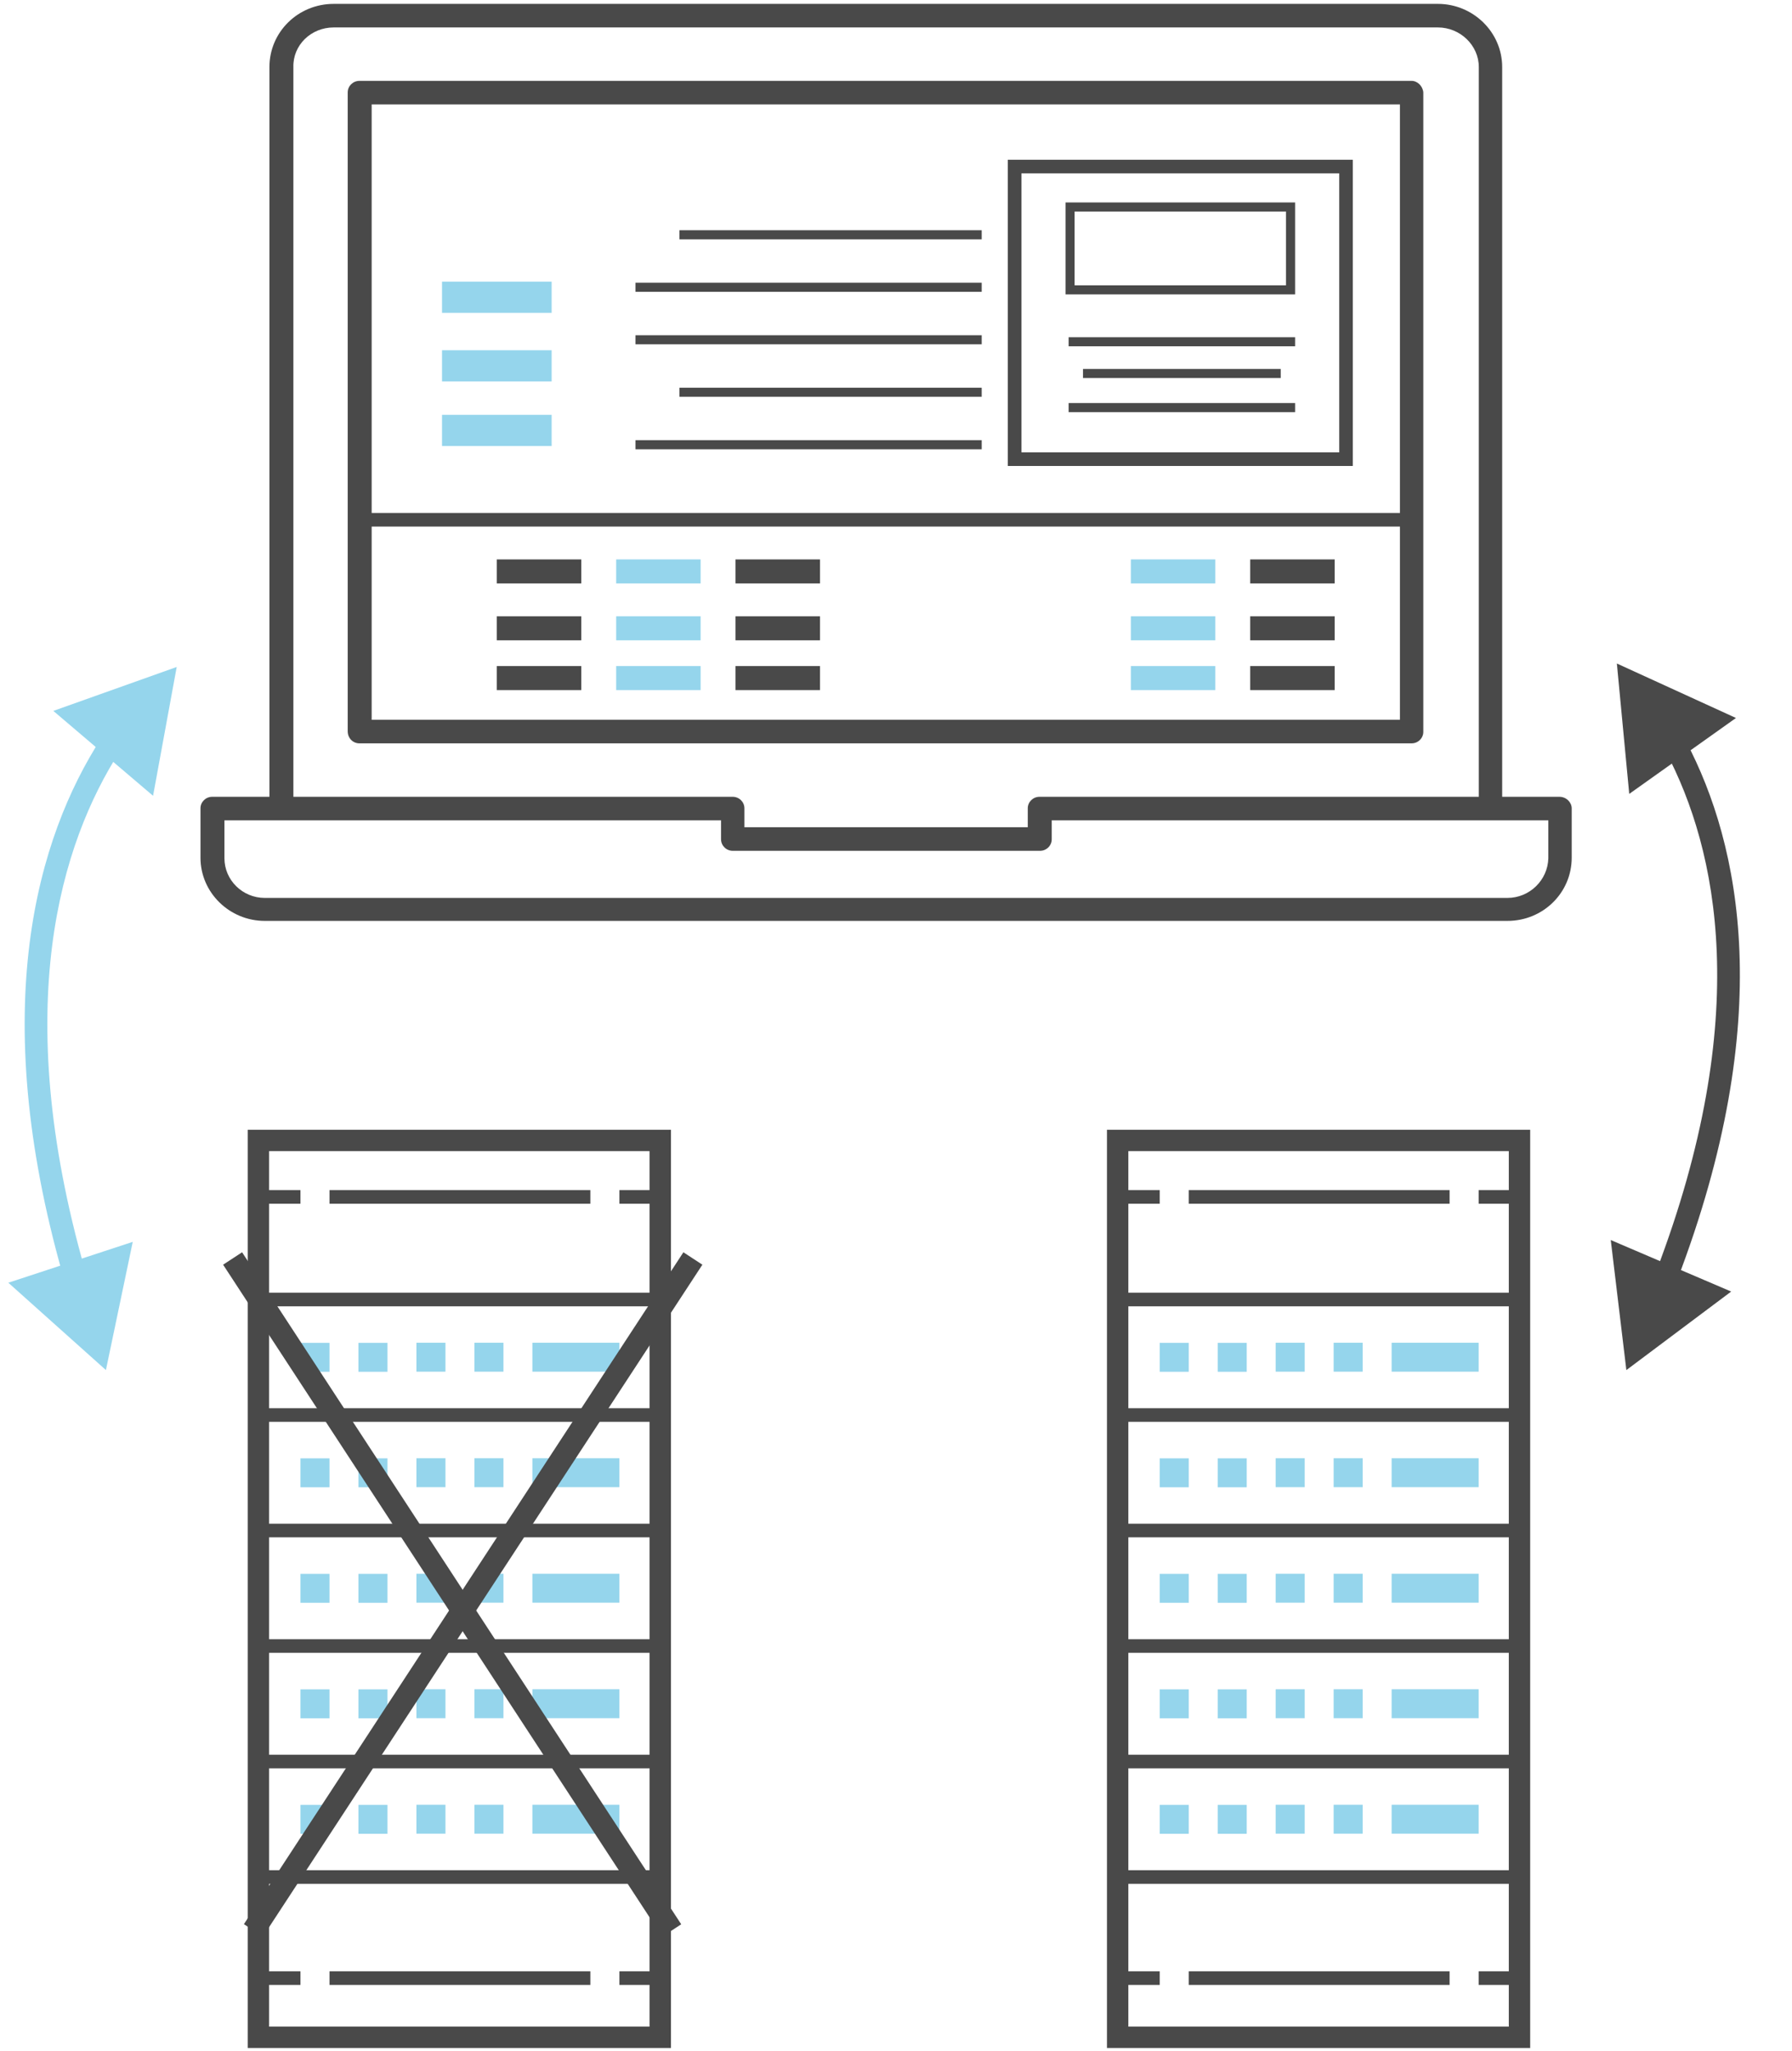 <svg width="395" height="452" viewBox="0 0 395 452" fill="none" xmlns="http://www.w3.org/2000/svg">
<g clip-path="url(#clip0_2005_179)">
<path d="M79.22 163.836H311.156C312.573 163.836 313.732 162.696 313.732 161.303V20.358C313.603 18.965 312.444 17.825 311.156 17.825H79.22C77.804 17.825 76.644 18.965 76.644 20.358V161.177C76.644 162.696 77.804 163.836 79.22 163.836ZM81.925 158.644V23.017H308.581V158.644H81.925Z" fill="#494949"/>
<path d="M343.738 175.613H331.117V14.786C331.117 7.061 324.678 0.856 316.951 0.856H73.554C65.698 0.856 59.388 7.061 59.388 14.786V175.613H46.767C45.35 175.613 44.191 176.753 44.191 178.146V189.036C44.191 196.761 50.63 202.966 58.357 202.966H332.276C340.132 202.966 346.442 196.761 346.442 189.036V178.146C346.442 176.879 345.283 175.613 343.738 175.613ZM332.276 197.901H58.357C53.464 197.901 49.471 193.975 49.471 189.163V180.805H158.936V184.984C158.936 186.377 160.095 187.517 161.512 187.517H229.251C230.667 187.517 231.827 186.377 231.827 184.984V180.805H341.291V189.163C341.162 193.975 337.17 197.901 332.276 197.901ZM73.554 6.048H316.951C321.845 6.048 325.966 9.974 325.966 14.786V175.613H229.122C227.706 175.613 226.546 176.753 226.546 178.146V182.325H164.087V178.146C164.087 176.753 162.928 175.613 161.512 175.613H64.668V14.786C64.539 9.974 68.531 6.048 73.554 6.048Z" fill="#494949"/>
<rect x="223.646" y="36.707" width="73.049" height="64.494" stroke="#494949" stroke-width="3"/>
<rect x="235.869" y="45.622" width="48.601" height="18.263" stroke="#494949" stroke-width="2"/>
<line x1="235.551" y1="75.325" x2="285.471" y2="75.325" stroke="#494949" stroke-width="2"/>
<line x1="140.074" y1="74.884" x2="216.389" y2="74.884" stroke="#494949" stroke-width="2"/>
<line x1="140.074" y1="63.315" x2="216.389" y2="63.315" stroke="#494949" stroke-width="2"/>
<line x1="149.758" y1="51.746" x2="216.388" y2="51.746" stroke="#494949" stroke-width="2"/>
<line x1="235.551" y1="89.831" x2="285.471" y2="89.831" stroke="#494949" stroke-width="2"/>
<line x1="140.074" y1="98.022" x2="216.389" y2="98.022" stroke="#494949" stroke-width="2"/>
<line x1="238.719" y1="82.32" x2="282.303" y2="82.32" stroke="#494949" stroke-width="2"/>
<line x1="149.758" y1="86.453" x2="216.388" y2="86.453" stroke="#494949" stroke-width="2"/>
<rect x="97.432" y="91.431" width="24.16" height="6.873" fill="#95D5EC"/>
<rect x="109.51" y="146.799" width="18.616" height="5.296" fill="#494949"/>
<rect x="135.818" y="146.799" width="18.616" height="5.296" fill="#95D5EC"/>
<rect x="249.268" y="146.799" width="18.616" height="5.296" fill="#95D5EC"/>
<rect x="162.127" y="146.799" width="18.616" height="5.296" fill="#494949"/>
<rect x="275.576" y="146.799" width="18.616" height="5.296" fill="#494949"/>
<rect x="97.432" y="77.193" width="24.16" height="6.873" fill="#95D5EC"/>
<rect x="109.51" y="135.829" width="18.616" height="5.296" fill="#494949"/>
<rect x="135.818" y="135.829" width="18.616" height="5.296" fill="#95D5EC"/>
<rect x="249.268" y="135.829" width="18.616" height="5.296" fill="#95D5EC"/>
<rect x="162.127" y="135.829" width="18.616" height="5.296" fill="#494949"/>
<rect x="275.576" y="135.829" width="18.616" height="5.296" fill="#494949"/>
<rect x="109.51" y="123.295" width="18.616" height="5.296" fill="#494949"/>
<rect x="135.818" y="123.295" width="18.616" height="5.296" fill="#95D5EC"/>
<rect x="249.268" y="123.295" width="18.616" height="5.296" fill="#95D5EC"/>
<rect x="162.127" y="123.295" width="18.616" height="5.296" fill="#494949"/>
<rect x="275.576" y="123.295" width="18.616" height="5.296" fill="#494949"/>
<rect x="97.432" y="62.081" width="24.16" height="6.873" fill="#95D5EC"/>
<line x1="79.182" y1="114.557" x2="309.259" y2="114.557" stroke="#494949" stroke-width="3"/>
</g>
<g clip-path="url(#clip1_2005_179)">
<path d="M335.076 251.206H246.215V449.165H335.076V251.206Z" stroke="#494949" stroke-width="5" stroke-miterlimit="10"/>
<path d="M246.215 263.802H255.628" stroke="#494949" stroke-width="3" stroke-miterlimit="10"/>
<path d="M325.93 263.802H335.343" stroke="#494949" stroke-width="3" stroke-miterlimit="10"/>
<path d="M262.029 263.802H319.528" stroke="#494949" stroke-width="3" stroke-miterlimit="10"/>
<path d="M246.215 435.973H255.628" stroke="#494949" stroke-width="3" stroke-miterlimit="10"/>
<path d="M325.93 435.973H335.343" stroke="#494949" stroke-width="3" stroke-miterlimit="10"/>
<path d="M262.029 435.973H319.528" stroke="#494949" stroke-width="3" stroke-miterlimit="10"/>
<path d="M246.215 311.869H333.614" stroke="#494949" stroke-width="3" stroke-miterlimit="10"/>
<path d="M246.215 337.325H333.614" stroke="#494949" stroke-width="3" stroke-miterlimit="10"/>
<path d="M333.615 286.412H247.943" stroke="#494949" stroke-width="3" stroke-miterlimit="10"/>
<path d="M262.03 295.964H255.629V302.339H262.03V295.964Z" fill="#95D5EC"/>
<path d="M274.809 295.964H268.408V302.339H274.809V295.964Z" fill="#95D5EC"/>
<path d="M281.189 302.317H287.59V295.942H281.189V302.317Z" fill="#95D5EC"/>
<path d="M293.968 302.317H300.369V295.942H293.968V302.317Z" fill="#95D5EC"/>
<path d="M306.749 302.317H325.93V295.942H306.749V302.317Z" fill="#95D5EC"/>
<path d="M262.03 321.42H255.629V327.795H262.03V321.42Z" fill="#95D5EC"/>
<path d="M274.809 321.42H268.408V327.795H274.809V321.42Z" fill="#95D5EC"/>
<path d="M281.189 327.773H287.59V321.398H281.189V327.773Z" fill="#95D5EC"/>
<path d="M293.968 327.773H300.369V321.398H293.968V327.773Z" fill="#95D5EC"/>
<path d="M306.749 327.773H325.93V321.398H306.749V327.773Z" fill="#95D5EC"/>
<path d="M246.215 362.781H333.614" stroke="#494949" stroke-width="3" stroke-miterlimit="10"/>
<path d="M262.03 346.876H255.629V353.251H262.03V346.876Z" fill="#95D5EC"/>
<path d="M274.809 346.876H268.408V353.252H274.809V346.876Z" fill="#95D5EC"/>
<path d="M281.189 353.229H287.59V346.854H281.189V353.229Z" fill="#95D5EC"/>
<path d="M293.968 353.229H300.369V346.854H293.968V353.229Z" fill="#95D5EC"/>
<path d="M306.749 353.229H325.93V346.854H306.749V353.229Z" fill="#95D5EC"/>
<path d="M246.215 388.237H333.614" stroke="#494949" stroke-width="3" stroke-miterlimit="10"/>
<path d="M262.03 372.333H255.629V378.708H262.03V372.333Z" fill="#95D5EC"/>
<path d="M274.809 372.333H268.408V378.708H274.809V372.333Z" fill="#95D5EC"/>
<path d="M281.189 378.686H287.59V372.31H281.189V378.686Z" fill="#95D5EC"/>
<path d="M293.968 378.686H300.369V372.31H293.968V378.686Z" fill="#95D5EC"/>
<path d="M306.749 378.686H325.93V372.31H306.749V378.686Z" fill="#95D5EC"/>
<path d="M246.215 413.693H333.614" stroke="#494949" stroke-width="3" stroke-miterlimit="10"/>
<path d="M262.03 397.789H255.629V404.164H262.03V397.789Z" fill="#95D5EC"/>
<path d="M274.809 397.789H268.408V404.164H274.809V397.789Z" fill="#95D5EC"/>
<path d="M281.189 404.142H287.59V397.767H281.189V404.142Z" fill="#95D5EC"/>
<path d="M293.968 404.142H300.369V397.767H293.968V404.142Z" fill="#95D5EC"/>
<path d="M306.749 404.142H325.93V397.767H306.749V404.142Z" fill="#95D5EC"/>
</g>
<path d="M38.951 147L11.755 156.683L33.739 175.393L38.951 147ZM23.346 301.96L29.26 273.705L1.834 282.711L23.346 301.96ZM22.265 162.782C8.318 184.469 -2.987 221.991 13.921 281.265L18.73 279.893C2.171 221.847 13.384 185.835 26.47 165.487L22.265 162.782Z" fill="#95D5EC"/>
<path d="M356.396 146.237L382.648 158.244L359.123 174.975L356.396 146.237ZM358.489 301.966L355.05 273.304L381.592 284.657L358.489 301.966ZM371.648 163.407C383.66 186.223 391.665 224.585 369.675 282.167L365.004 280.383C386.539 223.994 378.495 187.144 367.224 165.737L371.648 163.407Z" fill="#494949"/>
<g clip-path="url(#clip2_2005_179)">
<path d="M145.678 251.206H56.816V449.165H145.678V251.206Z" stroke="#494949" stroke-width="5" stroke-miterlimit="10"/>
<path d="M56.816 263.802H66.23" stroke="#494949" stroke-width="3" stroke-miterlimit="10"/>
<path d="M136.531 263.802H145.945" stroke="#494949" stroke-width="3" stroke-miterlimit="10"/>
<path d="M72.631 263.802H130.129" stroke="#494949" stroke-width="3" stroke-miterlimit="10"/>
<path d="M56.816 435.973H66.23" stroke="#494949" stroke-width="3" stroke-miterlimit="10"/>
<path d="M136.531 435.973H145.945" stroke="#494949" stroke-width="3" stroke-miterlimit="10"/>
<path d="M72.631 435.973H130.129" stroke="#494949" stroke-width="3" stroke-miterlimit="10"/>
<path d="M56.816 311.869H144.216" stroke="#494949" stroke-width="3" stroke-miterlimit="10"/>
<path d="M56.816 337.325H144.216" stroke="#494949" stroke-width="3" stroke-miterlimit="10"/>
<path d="M144.217 286.412H58.545" stroke="#494949" stroke-width="3" stroke-miterlimit="10"/>
<path d="M72.632 295.964H66.231V302.339H72.632V295.964Z" fill="#95D5EC"/>
<path d="M85.411 295.964H79.01V302.339H85.411V295.964Z" fill="#95D5EC"/>
<path d="M91.79 302.317H98.191V295.942H91.79V302.317Z" fill="#95D5EC"/>
<path d="M104.57 302.317H110.971V295.942H104.57V302.317Z" fill="#95D5EC"/>
<path d="M117.35 302.317H136.531V295.942H117.35V302.317Z" fill="#95D5EC"/>
<path d="M72.632 321.42H66.231V327.795H72.632V321.42Z" fill="#95D5EC"/>
<path d="M85.411 321.42H79.01V327.795H85.411V321.42Z" fill="#95D5EC"/>
<path d="M91.79 327.773H98.191V321.398H91.79V327.773Z" fill="#95D5EC"/>
<path d="M104.57 327.773H110.971V321.398H104.57V327.773Z" fill="#95D5EC"/>
<path d="M117.35 327.773H136.531V321.398H117.35V327.773Z" fill="#95D5EC"/>
<path d="M56.816 362.781H144.216" stroke="#494949" stroke-width="3" stroke-miterlimit="10"/>
<path d="M72.632 346.876H66.231V353.251H72.632V346.876Z" fill="#95D5EC"/>
<path d="M85.411 346.876H79.01V353.252H85.411V346.876Z" fill="#95D5EC"/>
<path d="M91.79 353.229H98.191V346.854H91.79V353.229Z" fill="#95D5EC"/>
<path d="M104.57 353.229H110.971V346.854H104.57V353.229Z" fill="#95D5EC"/>
<path d="M117.35 353.229H136.531V346.854H117.35V353.229Z" fill="#95D5EC"/>
<path d="M56.816 388.237H144.216" stroke="#494949" stroke-width="3" stroke-miterlimit="10"/>
<path d="M72.632 372.333H66.231V378.708H72.632V372.333Z" fill="#95D5EC"/>
<path d="M85.411 372.333H79.01V378.708H85.411V372.333Z" fill="#95D5EC"/>
<path d="M91.79 378.686H98.191V372.31H91.79V378.686Z" fill="#95D5EC"/>
<path d="M104.57 378.686H110.971V372.31H104.57V378.686Z" fill="#95D5EC"/>
<path d="M117.35 378.686H136.531V372.31H117.35V378.686Z" fill="#95D5EC"/>
<path d="M56.816 413.693H144.216" stroke="#494949" stroke-width="3" stroke-miterlimit="10"/>
<path d="M72.632 397.789H66.231V404.164H72.632V397.789Z" fill="#95D5EC"/>
<path d="M85.411 397.789H79.01V404.164H85.411V397.789Z" fill="#95D5EC"/>
<path d="M91.79 404.142H98.191V397.767H91.79V404.142Z" fill="#95D5EC"/>
<path d="M104.57 404.142H110.971V397.767H104.57V404.142Z" fill="#95D5EC"/>
<path d="M117.35 404.142H136.531V397.767H117.35V404.142Z" fill="#95D5EC"/>
</g>
<line x1="152.729" y1="277.369" x2="55.859" y2="425.452" stroke="#494949" stroke-width="5"/>
<line y1="-2.5" x2="176.954" y2="-2.5" transform="matrix(0.547 0.837 0.837 -0.547 53.363 276)" stroke="#494949" stroke-width="5"/>
<defs>
<clipPath id="clip0_2005_179">
<rect width="306.458" height="205.149" fill="white" transform="translate(42.69 0.603)"/>
</clipPath>
<clipPath id="clip1_2005_179">
<rect width="93.291" height="202.37" fill="white" transform="translate(244 249)"/>
</clipPath>
<clipPath id="clip2_2005_179">
<rect width="93.291" height="202.37" fill="white" transform="translate(54.602 249)"/>
</clipPath>
</defs>
</svg>
